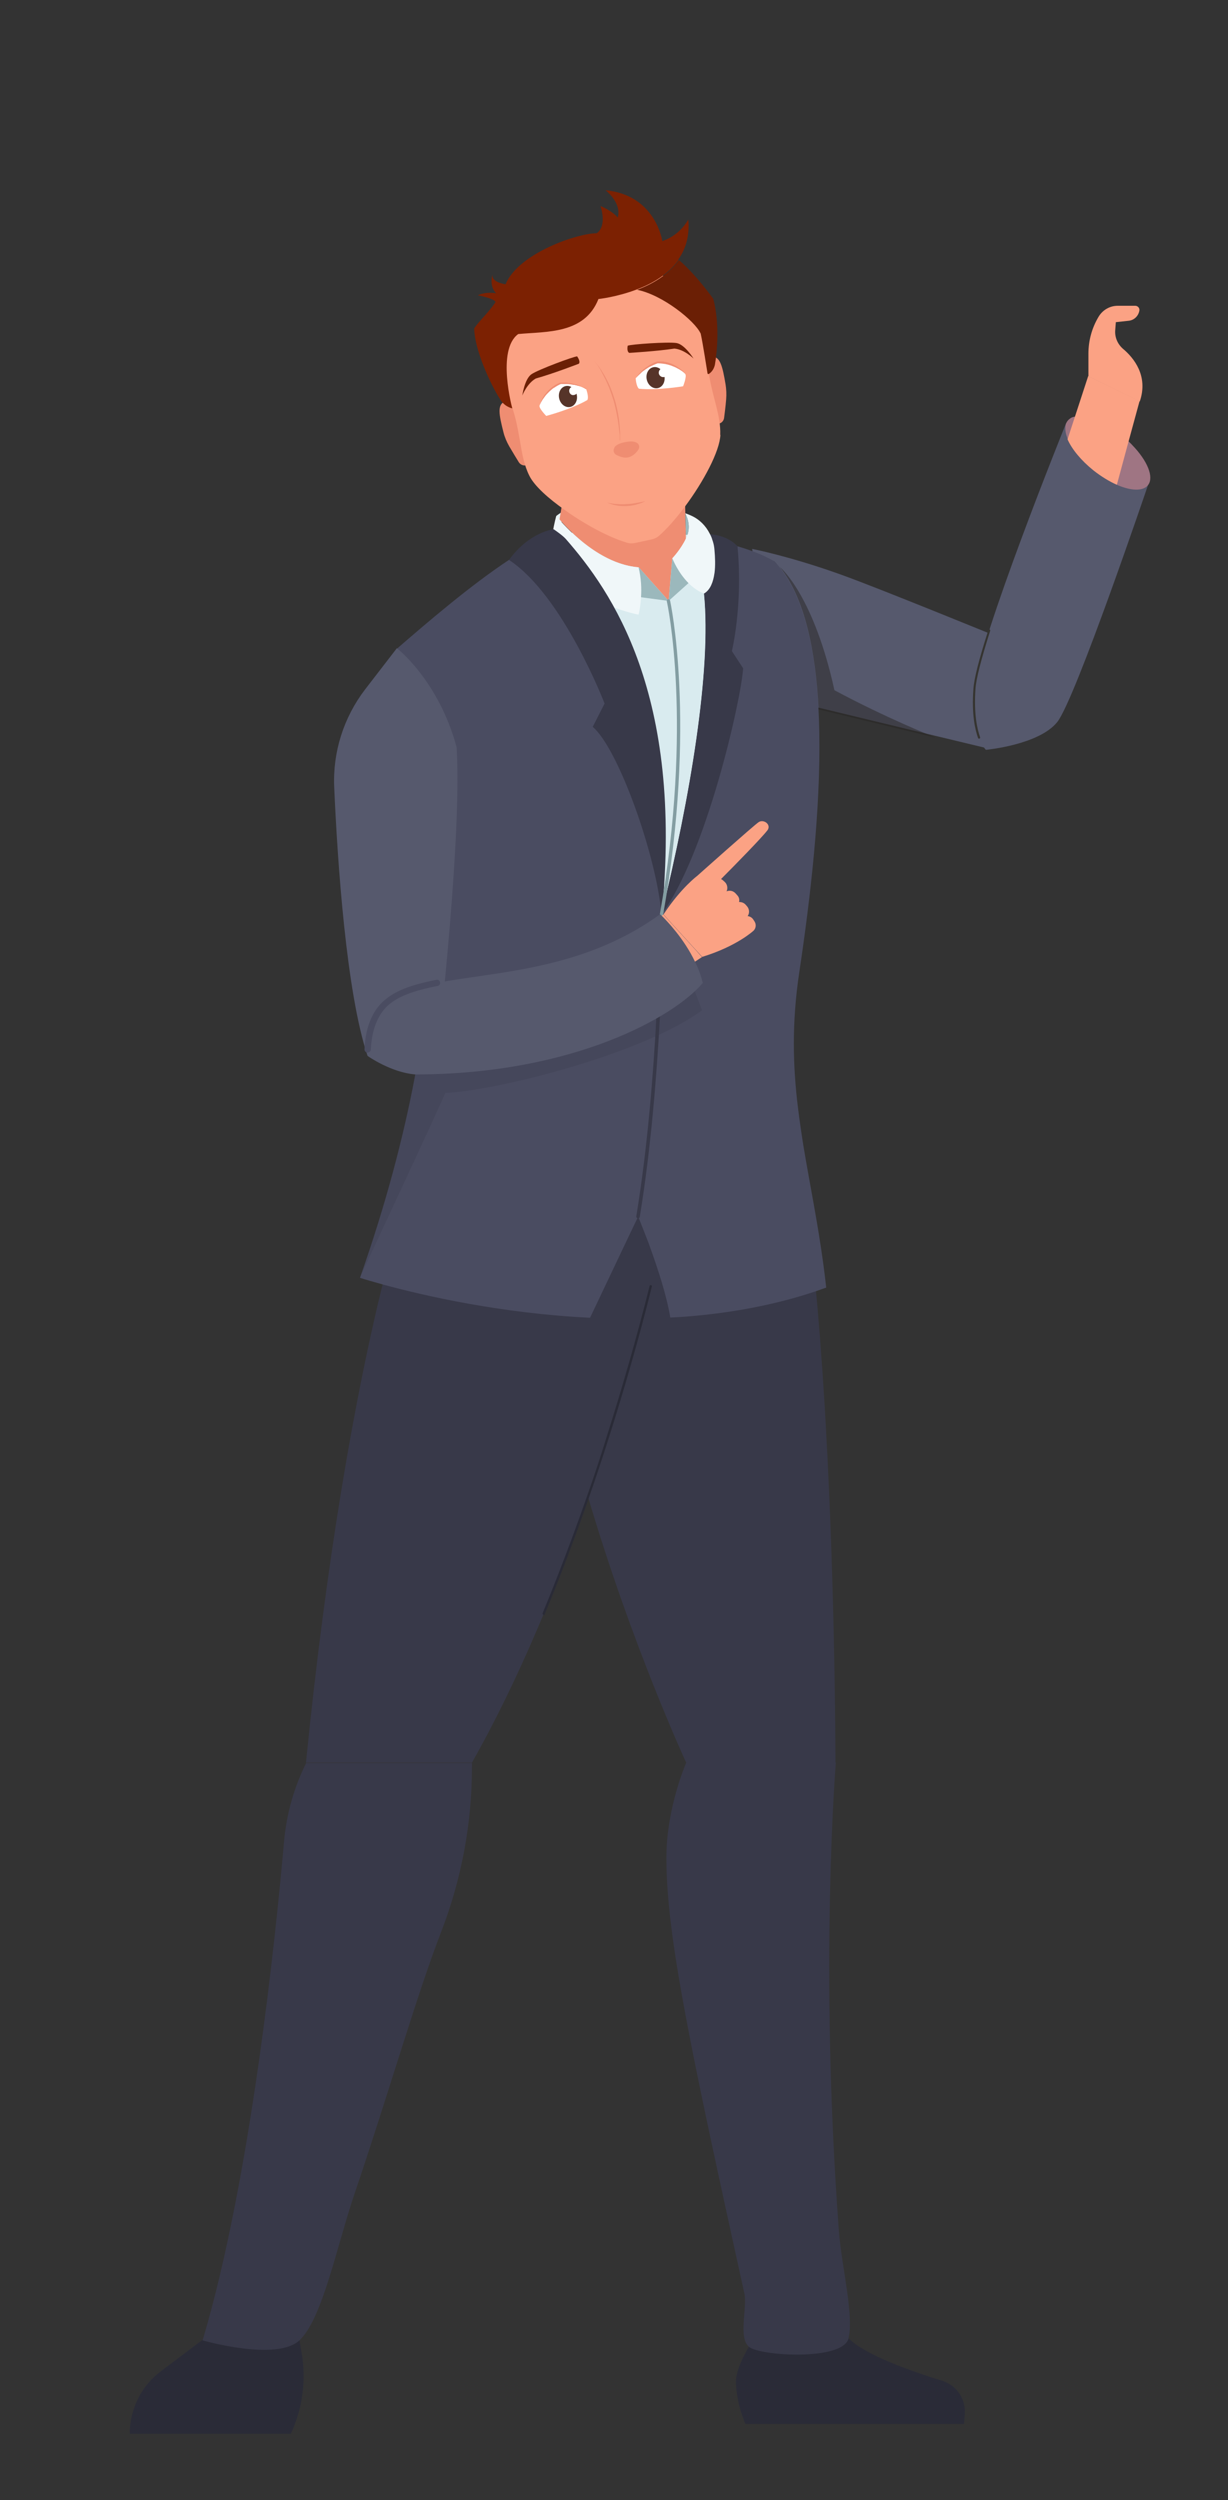 <?xml version="1.0" encoding="UTF-8"?>
<svg id="Layer_1" data-name="Layer 1" xmlns="http://www.w3.org/2000/svg" viewBox="0 0 60 122.07">
  <rect x="0" y="0" width="60" height="122.07" fill="#333333" stroke="none"/>
  <defs>
    <style>
      .cls-1 {
        fill: #fff;
      }

      .cls-2 {
        fill: #282724;
        opacity: .5;
      }

      .cls-3 {
        fill: #7c2102;
      }

      .cls-4 {
        fill: #e8f3f5;
      }

      .cls-5 {
        fill: #ef8d72;
      }

      .cls-6 {
        fill: #6b1f05;
      }

      .cls-7 {
        fill: #563429;
      }

      .cls-8 {
        opacity: .25;
      }

      .cls-8, .cls-9 {
        fill: #383949;
      }

      .cls-10 {
        fill: #2a2b37;
      }

      .cls-11 {
        fill: #fba284;
      }

      .cls-12 {
        fill: #56596d;
      }

      .cls-13 {
        fill: #353430;
      }

      .cls-14 {
        fill: #4a4c61;
      }

      .cls-15 {
        fill: #9bb8bc;
      }

      .cls-16 {
        fill: #839da2;
      }

      .cls-17 {
        fill: #9f7583;
      }

      .cls-18 {
        fill: #d9ebef;
      }

      .cls-19 {
        fill: #f0f7f9;
      }
    </style>
  </defs>
  <path class="cls-12" d="m49.02,31.19l-.85,5.33-2.5-.6s-5.68-1.37-5.68-1.37l-2.14-.51-1.1-7.24s1.85.36,4.35,1.26c1.77.63,7.91,3.14,7.91,3.14Z"/>
  <path class="cls-10" d="m14.63,114.25l.1.59c.24,1.35.06,2.74-.52,3.99h-7.87c0-1.2.56-2.33,1.52-3.05l2.03-1.53h4.73Z"/>
  <path class="cls-4" d="m27.19,25.19s-.03.08,0,.13c.03.05.09.13.1.13.01,0,.08.04.16.03.08,0,.2-.23.2-.24s-.17-.24-.19-.24c-.02,0-.27.18-.27.18Z"/>
  <path class="cls-9" d="m40.84,86.07h-7.31s-2.67-5.76-4.8-12.99c-.65-2.2-1.24-4.53-1.69-6.88-.02-.11-.04-.21-.06-.32-.38-2.04-.66-4.09-.76-6.06,0-.01,0-.02,0-.04l6.86-1.73,3.48-.88,1.96,1.6.96.79c.15,1.1.28,2.27.39,3.49.05.49.09.98.13,1.48.04.46.08.93.11,1.4.71,9.48.71,20.15.71,20.15Z"/>
  <path class="cls-9" d="m32.24,60.98s-.5,2.28-1.48,5.68c-.3,1.05-.65,2.21-1.04,3.44-.3.95-.63,1.95-.98,2.97-1.46,4.21-3.36,8.9-5.68,12.99h-8.11c1.01-10.07,2.32-17.15,3.33-21.6.06-.26.12-.51.17-.74.83-3.5,1.42-5.14,1.42-5.14l6.34,1.23,5.33,1.04.69.13Z"/>
  <path class="cls-10" d="m26.57,78.85c-.05-.02-.07-.05-.06-.08.74-1.79,1.47-3.71,2.17-5.71.36-1.02.69-2.02.98-2.97.35-1.1.69-2.22,1.04-3.44.38-1.32.73-2.62,1.04-3.86,0-.03.04-.05.07-.04.03,0,.05.04.04.07-.31,1.25-.66,2.55-1.04,3.87-.35,1.22-.69,2.34-1.04,3.44-.3.95-.63,1.95-.99,2.98-.7,2.01-1.43,3.93-2.17,5.72,0,.02-.03.04-.06.04Z"/>
  <path class="cls-9" d="m19.35,59.05s1.26.72,3.55,1.06c3.78.56,11.09,1.77,16.59-.56,0-1.99-.29-4.21-.61-6.06-.52-3.01-.57-6.08-.16-9.1.83-6.12,1.66-14.08-.87-16.97-1.74-.85-4.34-1.29-4.34-1.29l-6.39.05c-2.89,1.83-4.96,3.54-7.31,5.14-.22,2.24.6,6.26,1.65,11.44.63,3.12.66,6.33.08,9.46l-2.2,6.82Z"/>
  <path class="cls-18" d="m32.32,44.66c1.06-10.6-3.54-16.97-4.79-18.48-.02-.03-.04-.05-.06-.08.16-.03.32-.07.48-.09.13-.02.26-.04.39-.06,1.41-.19,3.02-.14,4.52.06.22.03.44.06.66.09.03,0,.05,0,.07,0,.08,0,.04.06.04.06.02.02-.06.02-.06.02.46.61.72,1.57.84,2.79.37,3.76-.68,9.95-2.08,15.67Z"/>
  <path class="cls-14" d="m40.36,62.87c-.16.06-.32.11-.48.17-2.05.69-4.2,1.07-6.31,1.24-.27.02-.55.04-.82.05-.17-1.05-.61-2.39-.98-3.41-.04-.12-.08-.23-.12-.33-.27-.7-.47-1.19-.47-1.19l-.72,1.51-1.63,3.43c-4.35-.21-8.13-1.08-10.11-1.62-.5-.14-.89-.25-1.13-.33,1.29-3.66,2.13-6.92,2.67-9.76.12-.66.23-1.3.32-1.91.05-.32.09-.63.13-.93.9-6.75-.02-10.41-.02-10.41,0,0-1-4.87-1.28-7.72,1.43-1.24,3.6-3.1,5.47-4.33.85-.55,1.63-.98,2.26-1.14.11-.03.22-.06.34-.08.02.02.04.05.06.08,1.25,1.51,5.85,7.88,4.79,18.48,1.4-5.72,2.45-11.91,2.08-15.67-.12-1.22-.39-2.18-.84-2.79.02-.02.04-.06.05-.08.43.07.8.14,1.19.23.45.1.87.21,1.25.32.78.23,1.41.5,1.8.75.08.09.16.18.24.28,1.35,1.71,1.87,4.66,1.93,8.03.07,3.78-.43,8.09-.98,11.75-.37,2.46-.31,4.58-.06,6.61.07.61.16,1.22.26,1.82.31,1.87.7,3.74.98,5.82.05.38.1.76.14,1.15Z"/>
  <path class="cls-5" d="m33.52,26.29c-.25.54-.67.97-.67.97l-.18,2.08-1.46-1.64c-1.24-.1-2.34-.86-3.08-1.53-.06-.05-.12-.11-.18-.17-.27-.25-.48-.49-.61-.64,0-.02.01-.04.01-.07.3-1.61.44-4.28.57-7.04l5.4.04.17,6.94.02.86s0,.19,0,.19Z"/>
  <path class="cls-9" d="m23.06,86.07v.2c0,2.76-.51,5.49-1.51,8.07-1.18,3.04-2.61,8.02-4.24,12.81-.85,2.51-1.56,6.08-2.68,7.12s-4.73,0-4.73,0c2.36-7.92,3.57-19.73,3.98-24.37.12-1.33.48-2.62,1.08-3.82h8.11Z"/>
  <g>
    <path class="cls-10" d="m41.46,114.17c.83.83,3.13,1.63,4.57,2.07.71.22,1.17.9,1.11,1.64l-.04.47h-10.68s-.46-1.02-.46-2.09c0-.77.88-2.09.88-2.09h4.61Z"/>
    <path class="cls-9" d="m41.46,114.17c-.27,1.11-4.34.87-4.87.41-.53-.46-.07-1.89-.22-2.6-2.61-11.86-3.81-17.41-3.81-21.27,0-2.45.97-4.65.97-4.65h7.31s-.82,9.89.15,22.89c.13,1.69.74,4.1.47,5.21Z"/>
  </g>
  <path class="cls-9" d="m32.32,44.66c1.4-5.72,2.45-11.91,2.08-15.67-.12-1.22-.31-2.17-.76-2.77-.01-.02-.03-.04-.05-.06,0,0,.03,0,.07-.02.17-.03.53-.11,1.01-.06.48.04,1.01.2,1.37.6,0,.02,0,.05,0,.07.26,2.83-.28,5.04-.28,5.04l.55.84c-.1,1.54-1.8,9.09-4.01,12.05Z"/>
  <path class="cls-9" d="m31.17,59.48c-.06,0-.09-.05-.08-.1,1.1-6.67,1.15-14.65,1.15-14.73,0-.05.04-.08.08-.08.05,0,.09.04.09.09,0,.08-.05,8.08-1.15,14.75,0,.04-.04.07-.08.07Z"/>
  <polygon class="cls-15" points="32.67 29.34 31.32 29.16 30.63 29.07 31.21 27.7 32.67 29.34"/>
  <path class="cls-19" d="m31.32,29.16c-.01.19-.03.35-.05.49-.03.22-.07.36-.07.36,0,0-2.39-.42-4.23-2.23-.2-1.2.21-2.59.21-2.59,0,0,.05.07.15.18.48.55,2.03,2.19,3.87,2.33.13.52.15,1.05.12,1.46Z"/>
  <polygon class="cls-15" points="34.01 28.15 33.64 28.47 32.67 29.34 32.85 27.26 34.01 28.15"/>
  <path class="cls-9" d="m32.32,44.66c-.24-2.89-2.12-8.13-3.36-9.17l.58-1.14s-2.03-5.28-4.67-7.01c.99-1.37,2.18-1.5,2.18-1.5,0,0,.43.29.59.47,2.24,2.56,5.77,7.57,4.69,18.36Z"/>
  <path class="cls-15" d="m33.59,26.11s-.05,0-.08,0l-.02-.86v-.18c.16.32.23.72.1,1.05Z"/>
  <path class="cls-19" d="m34.91,27.98c-.06.43-.2.82-.51,1-.3-.11-.55-.3-.76-.51-.51-.51-.77-1.16-.79-1.21,0,0,.42-.44.67-.98.01-.03.03-.06.04-.09,0-.02.01-.03.02-.05.14-.36.07-.76-.1-1.08.07.02.24.09.3.12.4.18.71.5.9.88.05.09.09.18.12.28,0,.02.01.04.02.06.05.15.08.3.09.46.03.34.05.75,0,1.13Z"/>
  <path class="cls-16" d="m32.32,44.74c-.06,0-.09-.05-.08-.1,1.64-9.31.36-15.22.34-15.28-.01-.05.02-.09.06-.1.04-.01.09.02.1.06.01.06,1.31,6-.34,15.35,0,.04-.04.07-.08.07Z"/>
  <g>
    <g>
      <g>
        <path class="cls-5" d="m26.12,20.89c.25.64.08,1.32-.21,1.7-.14.19-.43.18-.56-.02-.12-.19-.28-.46-.47-.78-.12-.21-.22-.44-.28-.68-.22-.87-.32-1.36.08-1.51.45-.17,1.09.41,1.43,1.3Z"/>
        <path class="cls-5" d="m33.99,19.19c.04.69.47,1.23.89,1.46.21.12.47-.01.5-.25.03-.23.07-.54.1-.9.02-.25.01-.49-.03-.74-.15-.88-.26-1.37-.69-1.35-.48.03-.83.82-.77,1.77Z"/>
      </g>
      <path class="cls-11" d="m35.2,21.23c-.04.82-.83,2.29-1.73,3.5-.03.04-.06.09-.1.13-.19.26-.4.5-.59.72-.04.04-.07.08-.11.12-.16.17-.31.32-.46.45-.11.1-.24.16-.38.19l-.79.17c-.14.03-.29.03-.43-.02-.5-.15-1.1-.42-1.71-.76-.12-.07-.24-.14-.36-.21-.32-.19-.63-.39-.93-.61-.82-.57-1.5-1.19-1.74-1.67-.54-1.06-.37-2.32-1.06-3.92-.01-.03-.03-.06-.04-.1-1.05-2.6.52-5.51,3.26-6.1l1.05-.23c.22-.05.44-.08.66-.09.08,0,.17,0,.25,0,.67,0,1.31.13,1.89.39,1.5.67,2.6,2.14,2.67,3.93,0,.04,0,.07,0,.11,0,.23.02.45.04.66,0,.09.02.17.03.26.18,1.24.61,2.13.57,3.09Z"/>
      <path class="cls-5" d="m30.03,21.85c-.09.12-.05.29.08.36.16.08.38.17.59.12s.38-.21.48-.36c.09-.12.06-.29-.08-.36-.14-.07-.32-.07-.57-.02-.25.05-.42.13-.51.25Z"/>
      <path class="cls-5" d="m30.3,21.5c0-.09,0-.17,0-.26,0-.09,0-.17-.01-.26-.01-.17-.03-.35-.05-.52-.05-.35-.12-.69-.23-1.02-.1-.33-.23-.66-.4-.97-.04-.08-.08-.15-.13-.23-.02-.04-.05-.07-.07-.11l-.03-.06s-.02-.04-.04-.05l-.07-.11-.08-.1-.04-.05-.04-.05-.08-.1.08.11.04.05.04.05.07.11.07.11s.02.04.03.06l.03.06s.04.07.06.11c.04.08.08.15.12.23.04.08.07.16.11.24.02.04.03.08.05.12l.03.06.02.06c.06.16.12.32.17.49.01.04.03.08.04.12l.03.12c.02.08.04.17.06.25.04.17.07.34.1.51.03.17.05.34.07.51.01.09.02.17.03.26,0,.04,0,.09,0,.13,0,.04,0,.09,0,.13Z"/>
      <g>
        <g>
          <path class="cls-1" d="m33.38,18.86s-1.25.21-2.16.12c-.14-.12-.16-.51-.16-.51,0,0,.35-.51,1.05-.77.78-.01,1.28.45,1.37.56s-.1.59-.1.59Z"/>
          <path class="cls-5" d="m31.06,18.47c.07-.08.15-.16.23-.23l.03-.03s.02-.02.03-.03c.02-.02.04-.03.06-.05l.07-.05s.04-.03.07-.05c.09-.06.18-.12.28-.16l.04-.02s.11-.05.11-.05c.02-.01.05-.02.07-.03l.08-.03c.11,0,.23.01.35.03.03,0,.06.01.09.02.03,0,.06.01.09.02.06.02.12.03.18.06.06.02.12.05.17.07.06.03.11.06.17.09.05.03.11.07.16.1.03.02.05.04.08.06.02.02.05.04.07.06-.04-.05-.08-.1-.13-.14-.05-.04-.1-.09-.15-.12-.05-.04-.11-.07-.16-.11-.06-.03-.11-.06-.17-.09-.06-.03-.12-.05-.18-.07-.06-.02-.12-.04-.19-.05-.03,0-.06-.01-.1-.02-.02,0-.03,0-.05,0-.02,0-.03,0-.05,0-.06,0-.13,0-.19,0-.02,0-.09.03-.09.03-.03.01-.05.02-.08.03l-.08.04s-.07.04-.07.04l-.04.02s-.11.07-.11.07c-.01,0-.02.02-.03.02l-.03.02s-.05.03-.07.05c-.02.02-.04.03-.07.05l-.06.06s-.08.08-.12.12c-.08.08-.15.17-.2.26Z"/>
        </g>
        <g>
          <path class="cls-7" d="m31.6,18.53c.06.28.3.47.54.42.24-.05.38-.32.32-.6-.06-.28-.3-.47-.54-.42-.24.05-.38.32-.32.6Z"/>
          <path class="cls-1" d="m32.19,18.24c.03.12.14.19.26.17.12-.03.19-.14.17-.26-.03-.12-.14-.19-.26-.17-.12.03-.19.14-.17.26Z"/>
        </g>
      </g>
      <g>
        <g>
          <path class="cls-1" d="m26.68,20.31s1.23-.32,2.02-.78c.08-.17-.06-.53-.06-.53,0,0-.53-.32-1.27-.27-.72.31-.98.94-1.01,1.08-.03.13.33.5.33.5Z"/>
          <path class="cls-5" d="m28.63,19c-.09-.06-.19-.11-.29-.16-.05-.02-.1-.04-.16-.06l-.08-.02s-.05-.01-.08-.02c-.03,0-.05-.01-.08-.02h-.04s-.03-.01-.04-.02h-.08s-.08-.02-.08-.02h-.04s-.13,0-.13,0c-.03,0-.06,0-.08,0h-.08c-.08.03-.13.06-.19.09-.01,0-.03.02-.04.02-.01,0-.03.02-.04.03-.03.02-.05.04-.08.05-.05.04-.1.08-.15.12-.05.04-.09.09-.14.14-.04.05-.08.1-.12.15-.04.05-.07.11-.1.16-.03.06-.06.11-.08.17-.02.06-.05.12-.06.18.01-.03.02-.06.04-.09.01-.03.03-.06.04-.08.03-.05.06-.11.1-.16.04-.05.07-.1.11-.15.04-.05.08-.09.13-.14.04-.04.09-.09.14-.13.02-.02.05-.04.07-.06.03-.02.05-.04.08-.05.1-.07.21-.13.32-.18-.02,0,.06,0,.06,0,.03,0,.05,0,.08,0h.08s.08,0,.08,0c.11,0,.21.02.32.04.03,0,.05,0,.08.01l.08.02s.05.01.08.02c.01,0,.03,0,.04.01h.04c.1.04.21.08.31.12Z"/>
        </g>
        <g>
          <path class="cls-7" d="m28.18,19.27c.06.28-.08.55-.32.6-.24.05-.48-.14-.54-.42-.06-.28.08-.55.32-.6.24-.05.48.14.54.42Z"/>
          <path class="cls-1" d="m28.22,19.02c.04.14-.07.28-.23.27-.06,0-.12-.04-.15-.1-.08-.14.01-.31.17-.32.09,0,.18.06.21.15Z"/>
        </g>
      </g>
      <g>
        <path class="cls-6" d="m30.67,16.87c-.06.33.08.36.08.36,0,0,1.36-.08,2.2-.21.49.04.94.49.94.49,0,0-.43-.69-.83-.76-.4-.07-2.25.06-2.39.13Z"/>
        <path class="cls-6" d="m28.2,17.4c.19.28.08.36.08.36,0,0-1.27.49-2.1.72-.43.24-.66.83-.66.83,0,0,.11-.81.45-1.04.34-.23,2.07-.87,2.23-.87Z"/>
      </g>
      <path class="cls-3" d="m33.16,12.68c-.5.71-1.29,1.17-2.04,1.45-.99.38-1.88.47-1.88.47-.68,1.72-2.54,1.58-3.92,1.71-1.07.78-.29,3.63-.29,3.63-.24-.06-.45-.21-.58-.42-.51-.79-1.27-2.48-1.28-3.49.3-.43.73-.8,1.04-1.28-.04-.18-.86-.33-.86-.33,0,0,.31-.19.89-.1-.31-.32-.22-.77-.18-.92-.02.11,0,.37.64.48.65-1.54,3.56-2.5,4.45-2.49.34-.22.37-.77.19-1.33.63.27.84.56.84.56,0,0,.26-.61-.59-1.33,2.45.23,2.77,2.48,2.77,2.48,0,0,.79-.21,1.27-1.05.07.8-.13,1.45-.49,1.95Z"/>
      <path class="cls-6" d="m34.23,16.26c.12.54.29,1.69.34,1.97,0,.03.04.04.06.03.16-.1.26-.27.3-.45.12-.67.23-2.07-.08-3.22-.91-1.25-1.61-1.84-1.68-1.89-.5.71-1.29,1.17-2.04,1.45,1.25.25,2.82,1.52,3.1,2.13Z"/>
    </g>
    <path class="cls-5" d="m29.68,24.54c.15.04.31.06.46.07.16.01.31.02.47,0,.15,0,.31-.02.46-.05.15-.02.31-.06.46-.09-.07.03-.14.07-.22.1-.08.02-.15.05-.23.07-.15.04-.31.06-.47.07-.16,0-.32,0-.48-.03-.16-.03-.31-.07-.46-.14Z"/>
  </g>
  <path class="cls-12" d="m19.39,31.65l-1.55,2.01c-1.05,1.37-1.59,3.07-1.51,4.79.16,3.64.59,10.01,1.63,13.11l3.48-.82s1.14-9.96.87-14.26c-.89-3.28-2.93-4.84-2.93-4.84Z"/>
  <path class="cls-11" d="m37.48,40.56c-.26.34-1.58,1.69-2.25,2.36.03.02.06.03.09.06l.09.08c.13.12.16.31.09.46.15-.06.32-.03.44.1l.08.09c.09.09.12.22.09.33.11,0,.22.03.31.12l.08.09c.12.14.13.34.03.48.11.01.21.07.27.16l.06.09c.1.15.08.34-.04.46,0,0-.81.76-2.51,1.28l-.34-.37-1.55-1.7s.02-.03.03-.05c.84-1.26,1.61-1.83,1.61-1.83,0,0,2.79-2.49,3.01-2.63.25-.16.64.13.42.41Z"/>
  <path class="cls-8" d="m34.3,49.33c-2.97,2.18-10.23,3.96-12.54,4.03-.73,1.67-4.13,8.91-4.18,9.03,1.29-3.66,2.13-6.92,2.67-9.76.12-.66.23-1.3.32-1.91l12.78-3.88.95,2.48Z"/>
  <polygon class="cls-11" points="34.3 46.73 34.19 46.8 33.16 47.48 31.8 45.18 32.41 44.65 33.96 46.35 34.3 46.73"/>
  <path class="cls-12" d="m34.33,48c-1.33,1.6-6.27,4.46-14.05,4.46-1.18-.1-2.3-.89-2.3-.89,0,0-.12-1.7.9-2.6,2.1-1.86,8.21-.58,13.37-4.33,0,0,.03.03.09.08.26.26,1.08,1.11,1.62,2.24.16.32.29.67.38,1.04Z"/>
  <path class="cls-14" d="m17.97,51.4c-.09,0-.16-.08-.16-.16.02-.6.17-1.7.95-2.38.53-.47,1.29-.77,2.56-1.02.09-.02.17.04.18.12.02.09-.04.17-.12.18-1.19.23-1.94.52-2.41.94-.69.61-.83,1.62-.85,2.16,0,.08-.07.15-.16.15Z"/>
  <path class="cls-12" d="m48.17,36.61s-.72-.67-.56-2.97c.16-2.3,4.48-12.98,4.48-12.98l4,3.03s-3.54,10.44-4.43,11.56c-.89,1.12-3.48,1.36-3.48,1.36Z"/>
  <path class="cls-13" d="m47.84,36.07s-.04-.01-.05-.03c-.15-.42-.32-1.18-.23-2.39.03-.51.28-1.48.73-2.88,0-.03.04-.04.06-.03.03,0,.04.04.03.06-.44,1.39-.69,2.35-.72,2.85-.08,1.2.08,1.94.23,2.35,0,.03,0,.05-.03.06,0,0-.01,0-.02,0Z"/>
  <path class="cls-17" d="m56.09,23.69c-.23.28-.74.28-1.35.05-.05-.02-.11-.04-.16-.07-.36-.16-.76-.4-1.14-.7-.62-.49-1.07-1.06-1.27-1.54-.06-.14-.1-.28-.11-.4-.02-.2,0-.36.11-.49.04-.05.09-.09.15-.13.05-.03.1-.05.16-.06.53-.13,1.47.21,2.33.91.12.1.23.2.34.3.06.06.12.11.17.17.74.76,1.08,1.57.77,1.96Z"/>
  <g>
    <path class="cls-11" d="m55.68,19.58l-.54,1.98-.57,2.11c-.36-.16-.76-.4-1.14-.7-.61-.49-1.06-1.04-1.27-1.52l1.01-3.09,2.51,1.22Z"/>
    <path class="cls-11" d="m53.18,18.37v-1.1c0-.64.17-1.26.5-1.81.2-.33.55-.53.93-.53h.86c.12,0,.22.11.2.23-.04.26-.25.47-.51.5l-.64.07-.03.39c-.03.35.12.69.39.92.51.43,1.24,1.31.81,2.56l-2.5-1.22Z"/>
  </g>
  <path class="cls-2" d="m45.67,36.01l-5.67-1.37c-.15-2.92-.69-5.43-1.89-6.95.1.08,1.67,1.49,2.66,6.01,2.54,1.36,4.81,2.26,4.91,2.3Z"/>
</svg>
